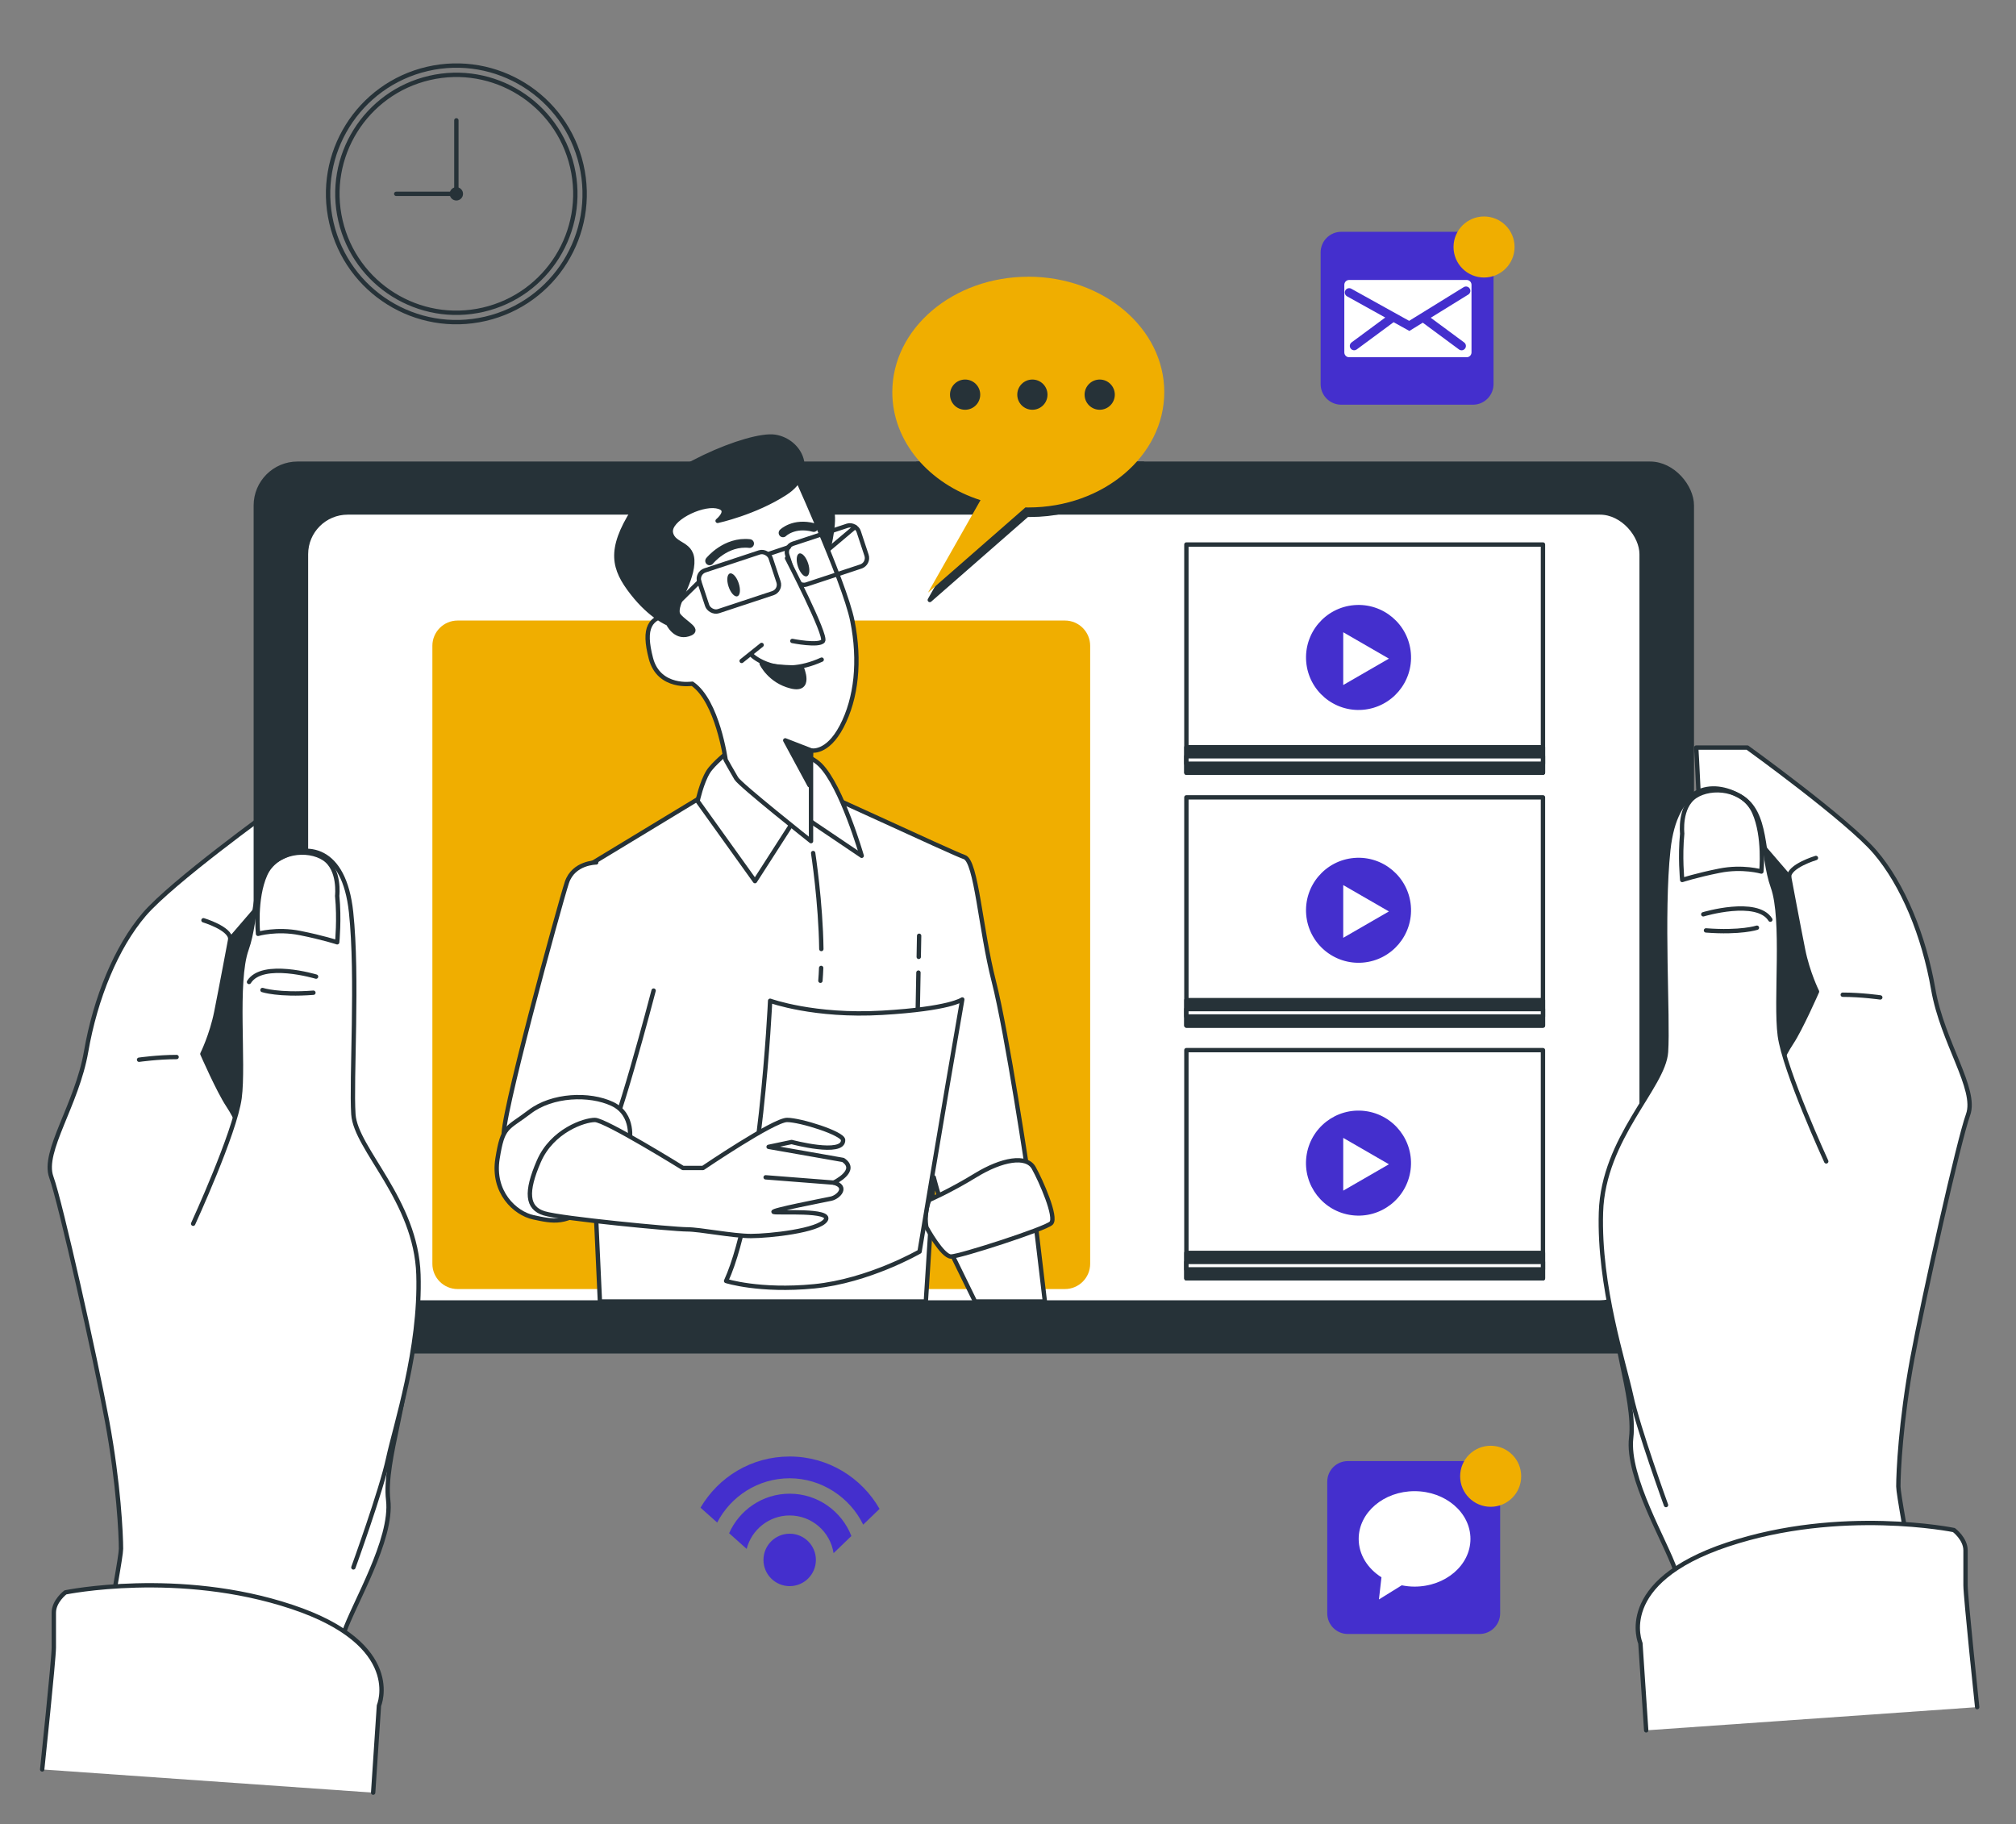 <?xml version="1.0" encoding="UTF-8"?>
<svg id="OBJECTS" xmlns="http://www.w3.org/2000/svg" viewBox="0 0 463 419">
  <rect x="0" y="0" width="463" height="419" fill="#808080" stroke="none"/>
  <defs>
    <style>
      .cls-1, .cls-2, .cls-3 {
        fill-rule: evenodd;
      }

      .cls-1, .cls-4 {
        fill: #442fcd;
      }

      .cls-5, .cls-2, .cls-6 {
        fill: #fff;
      }

      .cls-6, .cls-7, .cls-8, .cls-9, .cls-10 {
        stroke: #263238;
      }

      .cls-6, .cls-8, .cls-9, .cls-10 {
        stroke-linecap: round;
        stroke-linejoin: round;
      }

      .cls-7 {
        stroke-miterlimit: 10;
      }

      .cls-7, .cls-8, .cls-9 {
        fill: none;
      }

      .cls-8 {
        stroke-width: 2px;
      }

      .cls-10, .cls-11 {
        fill: #263238;
      }

      .cls-12, .cls-3 {
        fill: #f0ae00;
      }
    </style>
  </defs>
  <g>
    <circle class="cls-7" cx="104.81" cy="44.52" r="29.46" transform="translate(-7.34 24.8) rotate(-13.04)"/>
    <circle class="cls-7" cx="104.81" cy="44.52" r="27.32" transform="translate(-7.35 24.83) rotate(-13.06)"/>
    <circle class="cls-11" cx="104.81" cy="44.52" r="1.53"/>
    <polyline class="cls-9" points="91 44.52 104.81 44.52 104.81 27.64"/>
  </g>
  <g>
    <g>
      <g>
        <path class="cls-6" d="m19.79,399.47s8-40.56,8-43.76-.53-14.94-3.2-29.35c-2.67-14.41-10.67-50.16-12.81-56.03-2.13-5.87,5.87-16.54,8-28.82s6.94-24.01,13.34-31.49c6.4-7.47,29.35-24.01,29.35-24.01h11.74s-4.27,70.44,1.6,81.12c5.87,10.67,16.54,33.09,17.61,42.69s-5.34,25.62-4.27,34.69-8,24.01-10.14,30.42c-2.13,6.4-1.07,26.68-1.07,26.68"/>
        <path class="cls-10" d="m61.42,205.76l-8.53,9.92s-2.14,11.43-3.21,16.76c-1.07,5.34-3.2,9.61-3.2,9.61,0,0,3.74,8.54,5.87,11.74,2.13,3.2,3.2,6.4,3.2,6.4l5.87,3.74v-58.17s4.8-3.2,0,0Z"/>
        <path class="cls-9" d="m31.94,243.39s4.31-.62,8.62-.62"/>
        <path class="cls-9" d="m46.73,211.36s6.16,1.85,6.16,4.31"/>
      </g>
      <path class="cls-6" d="m9.69,406.39s2.67-25.33,2.67-28v-8c0-2.67,2.67-4.67,2.67-4.67,0,0,26-5.33,52,3.33s20,22.67,20,22.67l-1.33,20"/>
    </g>
    <g>
      <rect class="cls-10" x="58.75" y="106.5" width="329.8" height="203.86" rx="9.59" ry="9.59"/>
      <rect class="cls-6" x="70.27" y="117.7" width="306.75" height="181.44" rx="9.59" ry="9.59"/>
      <g>
        <g>
          <rect class="cls-6" x="272.47" y="125.06" width="81.89" height="52.41"/>
          <rect class="cls-10" x="272.47" y="171.63" width="81.89" height="5.84"/>
          <rect class="cls-6" x="272.47" y="173.7" width="81.89" height="1.7"/>
          <g>
            <circle class="cls-4" cx="312" cy="151.01" r="12.06" transform="translate(-11.58 26.74) rotate(-4.82)"/>
            <polygon class="cls-5" points="318.98 151.27 308.49 145.21 308.49 157.33 318.98 151.27"/>
          </g>
        </g>
        <g>
          <rect class="cls-6" x="272.47" y="183.13" width="81.89" height="52.41"/>
          <rect class="cls-10" x="272.47" y="229.7" width="81.89" height="5.84"/>
          <rect class="cls-6" x="272.47" y="231.76" width="81.89" height="1.7"/>
          <g>
            <circle class="cls-4" cx="312" cy="209.07" r="12.06" transform="translate(-16.46 26.95) rotate(-4.82)"/>
            <polygon class="cls-5" points="318.98 209.33 308.49 203.28 308.49 215.39 318.98 209.33"/>
          </g>
        </g>
        <g>
          <rect class="cls-6" x="272.47" y="241.19" width="81.89" height="52.41"/>
          <rect class="cls-10" x="272.47" y="287.76" width="81.89" height="5.84"/>
          <rect class="cls-6" x="272.47" y="289.83" width="81.89" height="1.7"/>
          <g>
            <circle class="cls-4" cx="312" cy="267.14" r="12.06" transform="translate(7.81 543.14) rotate(-82.79)"/>
            <polygon class="cls-5" points="318.98 267.4 308.49 261.34 308.49 273.46 318.98 267.4"/>
          </g>
        </g>
      </g>
      <path class="cls-12" d="m105.1,142.52h139.47c3.2,0,5.8,2.6,5.8,5.8v141.94c0,3.2-2.6,5.8-5.8,5.8H105.1c-3.2,0-5.8-2.6-5.8-5.8v-141.94c0-3.2,2.6-5.8,5.8-5.8Z"/>
    </g>
    <g>
      <path class="cls-6" d="m44.36,281.06s9.59-20.86,10.66-28.87-1.07-26.68,1.6-34.15c2.67-7.47,1.07-17.08,7.47-20.81,6.4-3.74,14.94-2.67,16.54,12.27,1.6,14.94,0,38.42.53,46.43.53,8,14.41,19.75,14.94,36.82.53,17.08-5.34,34.69-6.94,42.16-1.6,7.47-8,25.08-8,25.08"/>
      <path class="cls-9" d="m59.26,214.48s4.3-1.26,9.64-.19c5.34,1.07,8.54,2.13,8.54,2.13,0,0,.53-5.34,0-10.67,0,0,.71-6.1-2.99-8.56-3.7-2.46-11.09-1.85-13.55,3.7-2.46,5.54-1.64,13.59-1.64,13.59Z"/>
      <path class="cls-9" d="m72.59,224.3s-12.32-3.7-15.4,1.23"/>
      <path class="cls-9" d="m60.28,227.38s3.7,1.23,11.7.62"/>
    </g>
  </g>
  <g>
    <g>
      <path class="cls-6" d="m212.63,298.92l1.82-28.52s1.23,4.9,2.14,6.74,19.61-6.74,19.61-6.74c0,0-4.9-33.1-7.97-45.05-3.06-11.95-3.98-27.58-6.74-28.5-2.76-.92-37.39-17.16-38.3-17.16s-19.61,1.84-19.61,1.84l-30.34,18.39,4.54,99h74.84Z"/>
      <path class="cls-9" d="m188.59,222.31c-.04,1.01-.09,1.99-.17,2.94"/>
      <path class="cls-9" d="m186.75,195.92s1.75,11.35,1.88,22.04"/>
      <line class="cls-9" x1="211" y1="219.77" x2="211.09" y2="214.92"/>
      <line class="cls-9" x1="210.09" y1="268.59" x2="210.93" y2="223.38"/>
    </g>
    <polygon class="cls-6" points="239.97 298.92 237.75 280.26 216.75 284.26 223.93 298.92 239.97 298.92"/>
    <path class="cls-6" d="m213.42,275.59s4.67-2,10.67-5.67,11.67-4.67,13.33-1.67c1.67,3,5.33,11.33,4,12.67-1.33,1.33-21,7.67-23,7.67s-5.66-6.72-5.66-6.72c0,0-.68-2.95.66-6.28Z"/>
    <path class="cls-6" d="m167.26,172.64s-3.46,2.78-4.6,4.6c-1.53,2.45-2.45,6.74-2.45,6.74l13.18,18.39,8.27-12.87,3.06-1.84,13.18,8.89s-4.6-15.93-9.5-20.84c-4.9-4.9-18.39-4.29-21.14-3.06Z"/>
    <g>
      <path class="cls-10" d="m183.49,108.86s6.94,5.55,7.64,8.68c.69,3.12-1.22,9.96-1.22,9.96l-9.2-17.95,2.78-.69Z"/>
      <path class="cls-6" d="m181.36,106.15s12.56,27.27,14.4,36.47c1.84,9.19.92,17.77-2.45,24.21s-7.05,5.52-7.05,5.52v20.84s-16.24-12.87-17.16-14.4-2.45-4.29-2.45-4.29c0,0-1.84-13.48-7.66-17.47,0,0-7.66,1.23-9.5-5.82-1.84-7.05-.31-9.5,4.6-10.11,0,0-3.98-10.11-4.9-16.85-.92-6.74,10.42-8.89,17.16-13.18s15.02-4.9,15.02-4.9Z"/>
      <polygon class="cls-10" points="186.26 172.34 180.34 170.04 185.91 180.34 186.26 172.34"/>
      <path class="cls-10" d="m153.47,143.22s-3.98-1.53-8.27-7.05-5.52-9.81.31-19,26.66-17.77,32.48-16.85,9.5,8.27,2.45,12.87c-7.05,4.6-15.63,6.44-15.63,6.44,0,0,3.37-2.76-.31-3.37-3.68-.61-11.03,3.06-10.42,6.13.61,3.06,5.21,2.14,4.9,7.05-.31,4.9-4.6,10.11-3.06,11.95,1.53,1.84,5.21,3.37,2.14,4.29-3.06.92-4.6-2.45-4.6-2.45Z"/>
      <line class="cls-9" x1="174.92" y1="148.13" x2="170.33" y2="151.8"/>
      <path class="cls-9" d="m172.78,150.58s5.82,5.52,15.93.92"/>
      <path class="cls-10" d="m174.92,152.42s1.84,3.98,6.74,5.21c4.9,1.23,2.45-4.29,2.45-4.29,0,0-6.74,0-9.19-.92Z"/>
      <path class="cls-11" d="m169.65,133.95c.48,1.45.34,2.79-.3,3-.64.21-1.55-.79-2.03-2.24-.48-1.45-.34-2.79.3-3,.64-.21,1.55.79,2.03,2.24Z"/>
      <path class="cls-11" d="m185.59,129.36c.48,1.45.34,2.79-.3,3s-1.55-.79-2.03-2.24-.34-2.79.3-3c.64-.21,1.55.79,2.03,2.24Z"/>
      <rect class="cls-9" x="161.06" y="128.7" width="17.26" height="9.86" rx="2.04" ry="2.04" transform="translate(-33.37 60.03) rotate(-18.3)"/>
      <line class="cls-9" x1="176.7" y1="127.17" x2="181.15" y2="125.68"/>
      <line class="cls-9" x1="160.59" y1="133.6" x2="152.6" y2="141.49"/>
      <line class="cls-9" x1="196.37" y1="121.04" x2="190.43" y2="126.05"/>
      <rect class="cls-9" x="181.28" y="122.57" width="17.26" height="9.86" rx="2.04" ry="2.04" transform="translate(-30.43 66.07) rotate(-18.3)"/>
      <path class="cls-8" d="m162.97,128.82s3.68-4.6,9.19-3.98"/>
      <path class="cls-8" d="m179.83,122.39s2.45-2.45,7.05-1.23"/>
      <path class="cls-6" d="m180.75,128.21s9.19,17.77,8.27,19c-.92,1.23-7.05,0-7.05,0"/>
    </g>
    <path class="cls-6" d="m136.93,198.08s-5.21,0-6.74,4.6c-1.53,4.6-15.93,57-14.4,58.53,1.53,1.53,20.84,2.76,22.98,2.15,2.15-.61,11.34-35.85,11.34-35.85"/>
    <path class="cls-6" d="m144.59,262.12s1.23-6.13-3.98-8.58-13.79-2.15-19,1.84c-5.21,3.98-6.13,3.06-7.35,10.73-1.23,7.66,3.98,12.56,8.27,13.48,4.29.92,7.97,1.84,13.18-3.37,5.21-5.21,8.89-14.1,8.89-14.1Z"/>
    <path class="cls-6" d="m176.87,229.85s-2.15,46.88-10.11,64.35c0,0,7.66,2.45,20.22,1.23,12.56-1.23,24.21-7.97,24.21-7.97,0,0,4.29-25.74,6.44-38.3,2.14-12.56,3.37-19.61,3.37-19.61,0,0-2.76,2.15-18.39,3.06-15.63.92-25.74-2.76-25.74-2.76Z"/>
    <g>
      <path class="cls-6" d="m156.84,268.25s-17.77-11.03-20.22-11.03-9.81,2.45-12.87,9.5c-3.06,7.05-2.76,10.73,1.23,11.95,3.98,1.23,29.72,3.68,32.79,3.68s10.42,1.53,14.71,1.53,15.63-1.23,17.16-3.68-11.03-1.53-11.95-1.84c-.92-.31,11.48-2.7,13.18-3.06,1.73-.38,3.98-2.76.61-3.68,0,0,5.82-2.76,2.15-5.21l-17.11-3.01,5.29-1.11s11.98,3.2,11.82-.47c-.07-1.53-9.81-4.6-12.87-4.6s-19.31,11.03-19.31,11.03h-4.6Z"/>
      <line class="cls-9" x1="191.47" y1="271.62" x2="175.84" y2="270.4"/>
    </g>
  </g>
  <g>
    <path class="cls-10" d="m210.65,106.5c3.6,4.55,8.81,8.11,14.95,10.06l-12.06,21.24,22.37-19.57c.22,0,.44.01.66.01,10.81,0,20.34-4.66,25.95-11.75h-51.87Z"/>
    <path class="cls-12" d="m236.16,63.56c-17.25,0-31.23,11.86-31.23,26.5,0,11.36,8.42,21.04,20.26,24.81l-12.06,21.24,22.37-19.57c.22,0,.44.01.66.01,17.25,0,31.23-11.86,31.23-26.5s-13.98-26.5-31.23-26.5Z"/>
    <path class="cls-11" d="m225.12,90.64c0-1.92-1.55-3.47-3.47-3.47s-3.47,1.55-3.47,3.47,1.55,3.47,3.47,3.47,3.47-1.55,3.47-3.47Z"/>
    <path class="cls-11" d="m240.57,90.64c0-1.92-1.55-3.47-3.47-3.47s-3.47,1.55-3.47,3.47,1.55,3.47,3.47,3.47,3.47-1.55,3.47-3.47Z"/>
    <circle class="cls-11" cx="252.56" cy="90.64" r="3.47"/>
  </g>
  <g>
    <circle class="cls-4" cx="181.36" cy="358.27" r="6.02"/>
    <g>
      <path class="cls-4" d="m181.36,343.06c-6.21,0-11.55,3.74-13.91,9.08l4.03,3.6c1.13-4.41,5.13-7.68,9.88-7.68,5.1,0,9.33,3.76,10.08,8.66l4.09-3.94c-2.21-5.68-7.72-9.72-14.17-9.72Z"/>
      <path class="cls-4" d="m164.71,349.69c3.12-6.03,9.4-10.17,16.65-10.17s13.85,4.36,16.88,10.65l3.76-3.62c-4.09-7.17-11.81-12.03-20.64-12.03s-16.35,4.73-20.48,11.75l3.83,3.42Z"/>
    </g>
  </g>
  <g>
    <g>
      <path class="cls-1" d="m343.01,63.34v24.87c0,2.62-2.12,4.74-4.74,4.74h-30.23c-2.62,0-4.74-2.12-4.74-4.74v-30.23c0-2.62,2.12-4.74,4.74-4.74h27.03"/>
      <path class="cls-2" d="m336.84,64.3h-26.99c-.61,0-1.11.5-1.11,1.11v15.53c0,.61.5,1.11,1.11,1.11h26.99c.61,0,1.11-.5,1.11-1.11v-15.53c0-.61-.5-1.11-1.11-1.11Zm.36,3.36l-8.61,5.32,7.67,5.67c.44.33.54.95.21,1.4-.2.26-.5.41-.8.41-.21,0-.41-.06-.59-.2l-8.32-6.15-3.08,1.9-3.62-2.01-8.46,6.25c-.18.13-.39.2-.59.2-.31,0-.61-.14-.81-.41-.33-.44-.23-1.07.21-1.4l7.73-5.71-8.77-4.87c-.48-.27-.66-.88-.39-1.36.27-.48.88-.66,1.36-.39l13.29,7.38,12.53-7.74c.47-.29,1.09-.15,1.38.33.29.47.14,1.09-.33,1.38Z"/>
    </g>
    <path class="cls-3" d="m347.84,56.73c0-3.87-3.14-7.01-7.01-7.01s-7.01,3.14-7.01,7.01,3.14,7.01,7.01,7.01,7.01-3.14,7.01-7.01Z"/>
  </g>
  <g>
    <g>
      <path class="cls-1" d="m344.53,345.67v24.87c0,2.62-2.12,4.74-4.74,4.74h-30.23c-2.62,0-4.74-2.12-4.74-4.74v-30.23c0-2.62,2.12-4.74,4.74-4.74h27.03"/>
      <path class="cls-3" d="m349.36,339.06c0-3.87-3.14-7.01-7.01-7.01s-7.01,3.14-7.01,7.01,3.14,7.01,7.01,7.01,7.01-3.14,7.01-7.01Z"/>
    </g>
    <path class="cls-2" d="m324.88,342.48c-7.09,0-12.84,4.91-12.84,10.96,0,3.62,2.06,6.82,5.23,8.82l-.58,5.09,5.24-3.25c.95.19,1.93.3,2.94.3,7.09,0,12.84-4.91,12.84-10.96s-5.75-10.96-12.84-10.96Z"/>
  </g>
  <g>
    <g>
      <path class="cls-6" d="m443.98,385.16s-8-40.56-8-43.76.53-14.94,3.2-29.35c2.67-14.41,10.67-50.16,12.81-56.03,2.13-5.87-5.87-16.54-8-28.82-2.13-12.27-6.94-24.01-13.34-31.49-6.4-7.47-29.35-24.01-29.35-24.01h-11.74s4.27,70.44-1.6,81.12c-5.87,10.67-16.54,33.09-17.61,42.69s5.34,25.62,4.27,34.69,8,24.01,10.14,30.42c2.13,6.4,1.07,26.68,1.07,26.68"/>
      <path class="cls-10" d="m402.36,191.45l8.53,9.92s2.14,11.43,3.21,16.76c1.07,5.34,3.2,9.61,3.2,9.61,0,0-3.74,8.54-5.87,11.74-2.13,3.2-3.2,6.4-3.2,6.4l-5.87,3.74v-58.17s-4.8-3.2,0,0Z"/>
      <path class="cls-9" d="m431.83,229.08s-4.31-.62-8.62-.62"/>
      <path class="cls-9" d="m417.05,197.05s-6.16,1.85-6.16,4.31"/>
    </g>
    <path class="cls-6" d="m454.08,392.08s-2.67-25.33-2.67-28v-8c0-2.67-2.67-4.67-2.67-4.67,0,0-26-5.33-52,3.33s-20,22.67-20,22.67l1.33,20"/>
  </g>
  <g>
    <path class="cls-6" d="m419.42,266.74s-9.59-20.86-10.66-28.87c-1.07-8,1.07-26.68-1.6-34.15-2.67-7.47-1.07-17.08-7.47-20.81-6.4-3.74-14.94-2.67-16.54,12.27-1.6,14.94,0,38.42-.53,46.43-.53,8-14.41,19.75-14.94,36.82-.53,17.08,5.34,34.69,6.94,42.16,1.6,7.47,8,25.08,8,25.08"/>
    <path class="cls-9" d="m404.52,200.17s-4.3-1.26-9.64-.19c-5.34,1.07-8.54,2.13-8.54,2.13,0,0-.53-5.34,0-10.67,0,0-.71-6.1,2.99-8.56,3.7-2.46,11.09-1.85,13.55,3.7,2.46,5.54,1.64,13.59,1.64,13.59Z"/>
    <path class="cls-9" d="m391.18,209.99s12.32-3.7,15.4,1.23"/>
    <path class="cls-9" d="m403.5,213.07s-3.7,1.23-11.7.62"/>
  </g>
</svg>